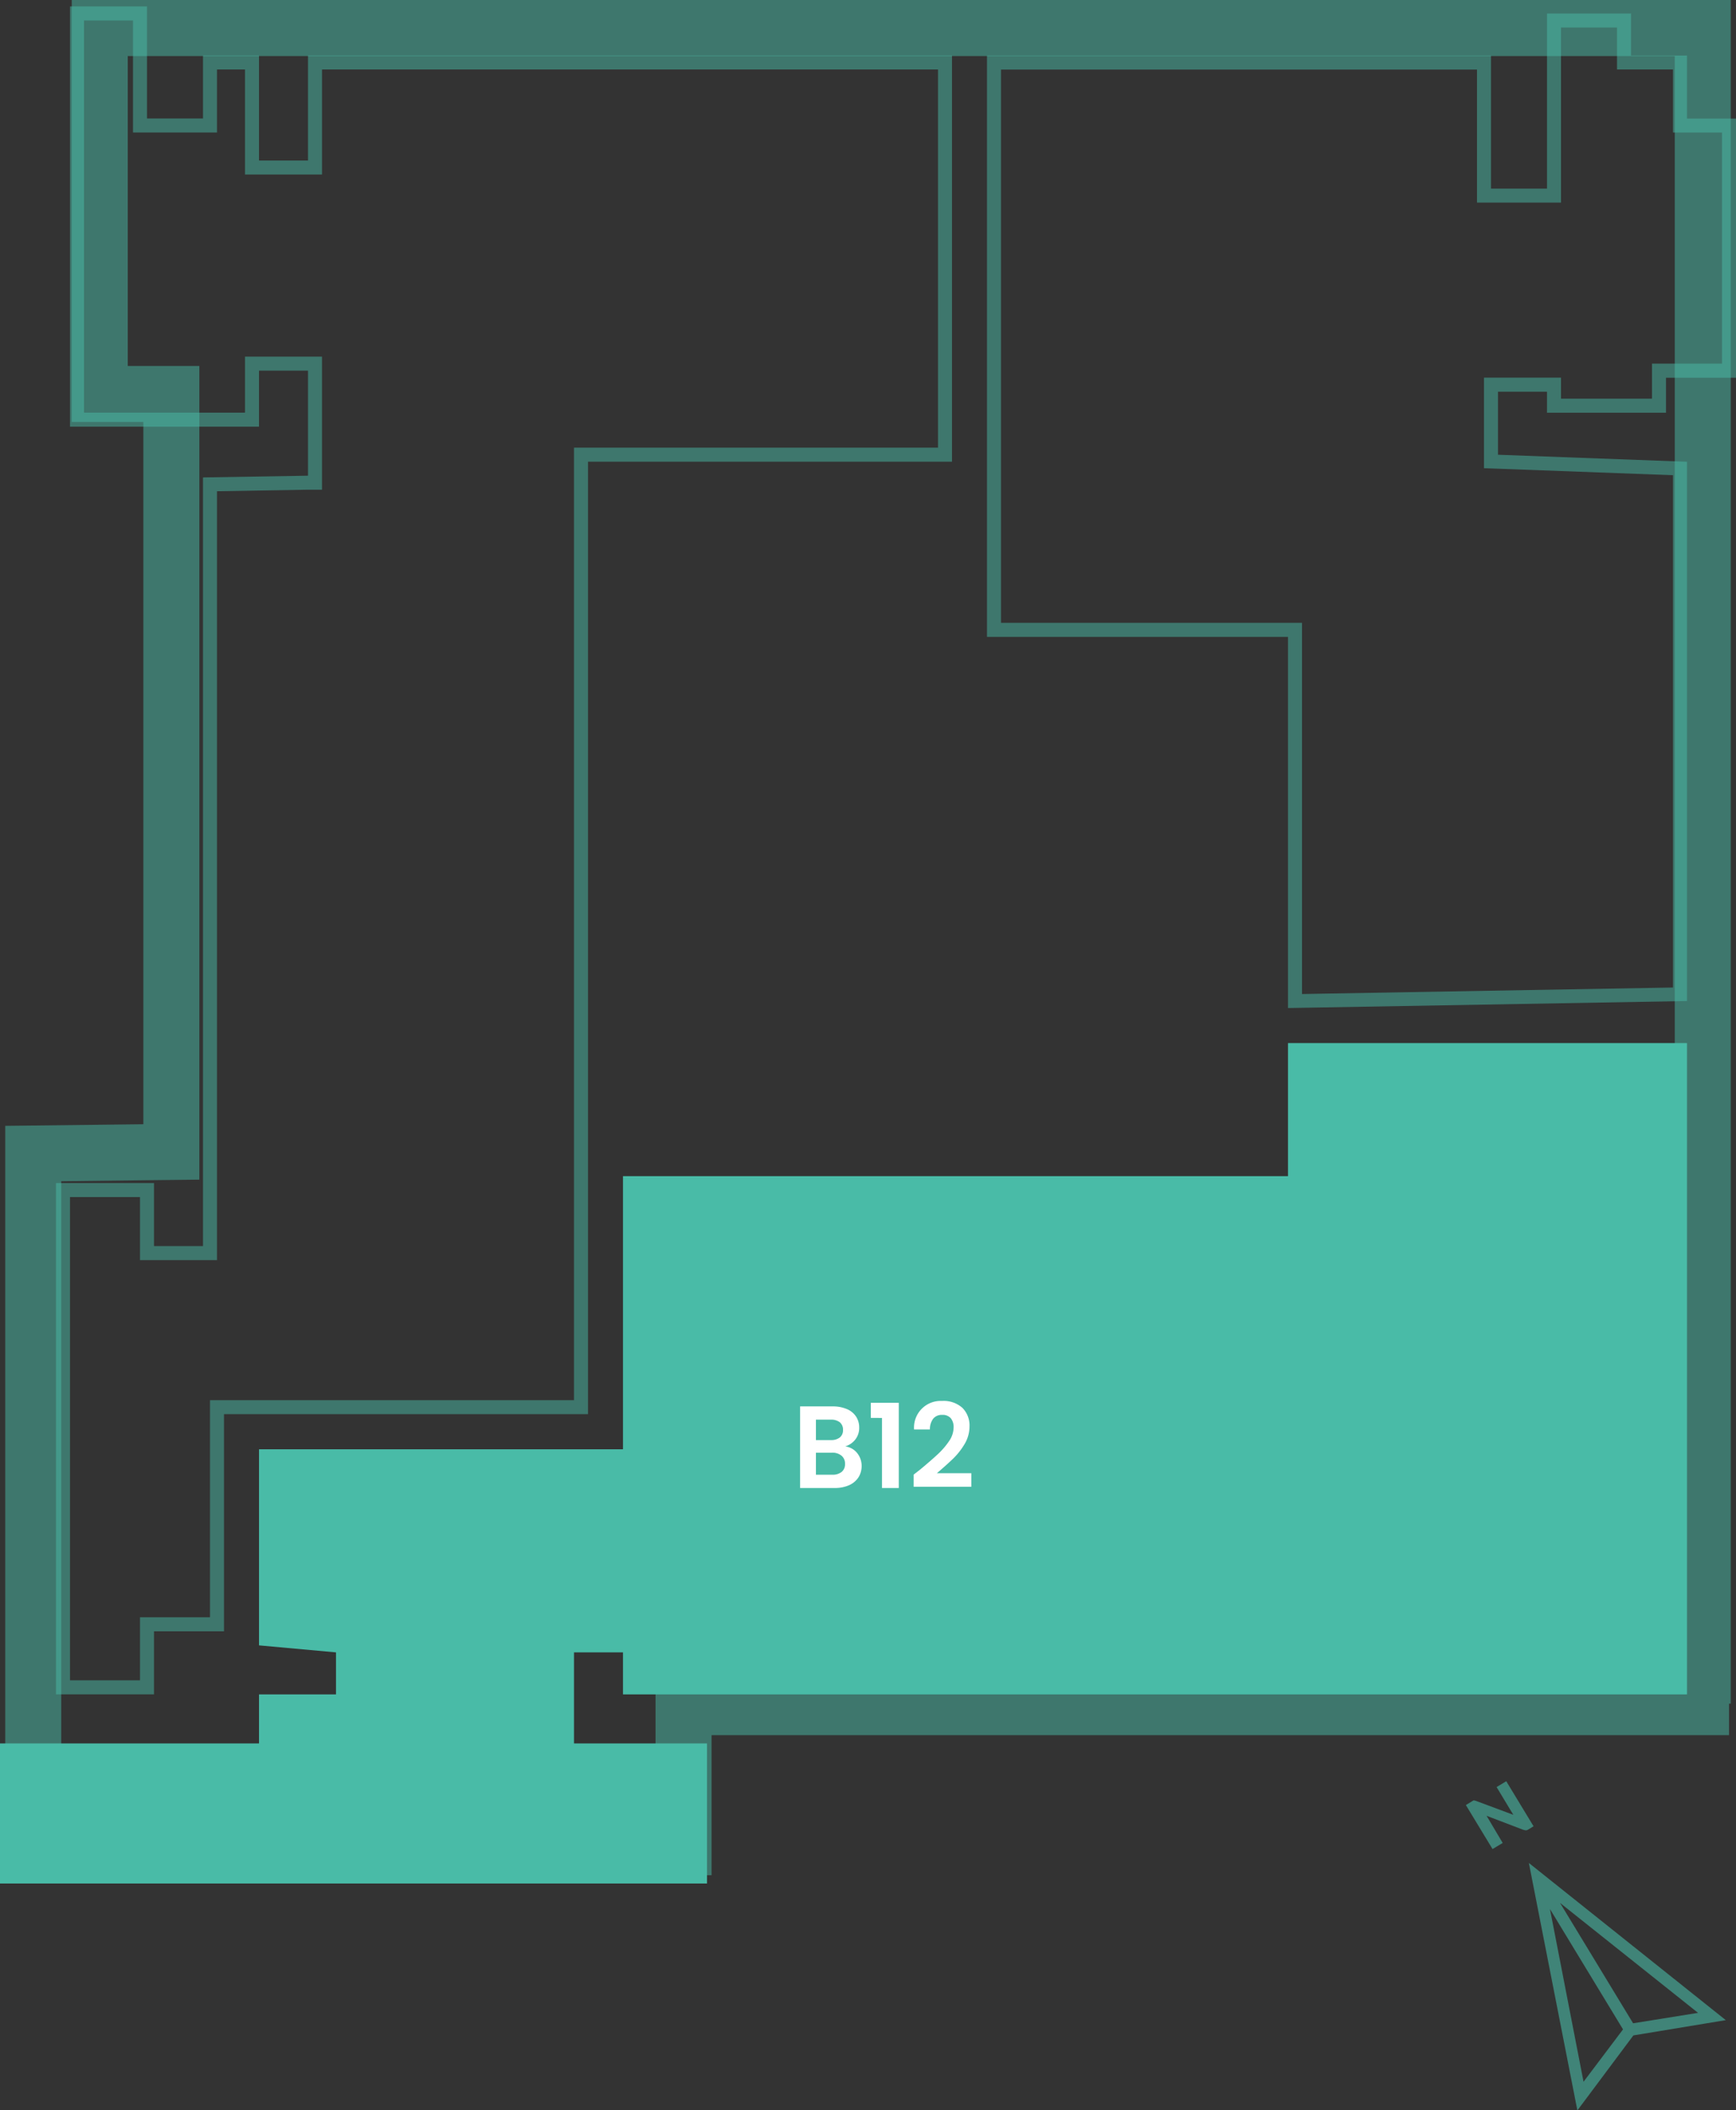 <svg xmlns="http://www.w3.org/2000/svg" viewBox="0 0 248 301.3"><rect x="0" y="0" width="248" height="301.3" fill="#333333" stroke="none"/><defs><style>.cls-1{opacity:0.5;}.cls-2{fill:#49bba7;}.cls-3{fill:#fff;}.cls-4{opacity:0.6;}</style></defs><g id="Livello_2" data-name="Livello 2"><g id="f1"><g class="cls-1"><path class="cls-2" d="M239.25,8V235.25H239v4.5H93.65v20l-84.9-.42V168.66l11.82-.14,7.91-.09V52.25H18.25V8h221m8-8h-237V60.25H20.48V160.52l-19.73.23v106.5l100.9.5v-20H247v-4.5h.25V0Z"/></g><g id="LWPOLYLINE" class="cls-1"><path class="cls-2" d="M231,3.92v6h8v9h7v33H236v5H223v-3H212V66.85l1.93.07,25.07.93V141l-53,.93v-53H143v-79h68v19h12v-25h8m2-2H221v25h-8v-19H141v83h43v53l57-1v-77l-27-1v-9h7v3h17v-5h10v-37h-7v-9h-8v-6Z"/></g><g id="LWPOLYLINE-2" data-name="LWPOLYLINE"><polygon class="cls-2" points="184 167.93 89 167.93 89 206.93 37 206.93 37 234.93 48 235.93 48 241.93 37 241.93 37 248.93 0 248.93 0 268.93 101 268.93 101 248.93 82 248.93 82 235.93 89 235.93 89 241.93 241 241.93 241 148.93 184 148.93 184 167.93"/></g><path class="cls-3" d="M122.45,207.47a2.9,2.9,0,0,1,.64,1.84,3,3,0,0,1-.46,1.64,3.12,3.12,0,0,1-1.33,1.11,5,5,0,0,1-2,.4h-5V200.81H119a5,5,0,0,1,2,.39,2.89,2.89,0,0,1,1.3,1.07,2.81,2.81,0,0,1,.44,1.55,2.66,2.66,0,0,1-.54,1.7,2.9,2.9,0,0,1-1.45,1A2.6,2.6,0,0,1,122.45,207.47Zm-5.89-1.85h2.14a2,2,0,0,0,1.28-.38,1.32,1.32,0,0,0,.45-1.07,1.36,1.36,0,0,0-.45-1.09,2,2,0,0,0-1.28-.38h-2.14Zm3.68,4.54a1.41,1.41,0,0,0,.48-1.14,1.45,1.45,0,0,0-.5-1.17,2,2,0,0,0-1.35-.43h-2.31v3.14h2.36A2,2,0,0,0,120.24,210.16Z"/><path class="cls-3" d="M124.4,202.45V200.3h4v12.16H126v-10Z"/><path class="cls-3" d="M131.46,209.82q1.6-1.33,2.55-2.22a10.78,10.78,0,0,0,1.59-1.86,3.5,3.5,0,0,0,.63-1.91,2,2,0,0,0-.4-1.33,1.52,1.52,0,0,0-1.23-.48,1.56,1.56,0,0,0-1.29.55,2.53,2.53,0,0,0-.47,1.53h-2.26a3.81,3.81,0,0,1,4-4.07,4,4,0,0,1,2.92,1,3.57,3.57,0,0,1,1,2.66,4.89,4.89,0,0,1-.7,2.49,10.14,10.14,0,0,1-1.61,2.06c-.6.58-1.38,1.28-2.35,2.11h4.92v1.93h-8.24v-1.73Z"/><g id="LWPOLYLINE-3" data-name="LWPOLYLINE" class="cls-1"><path class="cls-2" d="M19,2.92v16H31v-9h4v15H46v-15h88v54H82v136H30v31H20v9H10v-69H20v9H31V70.14l13-.22,2,0v-19H35v8H12v-56h7m2-2H10v60H37v-8h7v15l-15,.25V177.92H22v-9H8v73H22v-9H32v-31H84v-136h52v-58H44v15H37v-15H29v9H21V.92Z"/></g><g class="cls-4"><path class="cls-2" d="M212.71,259.84l-.17-.29-.18-.29,5.24,2,.35.08c.07,0,.19,0,.34-.1l.79-.48-3.9-6.43-1.38.83,2,3.32.18.29.22.36-5.36-2-.23-.06-.12,0-.15.09-.14.09-.79.48,3.81,6.28,1.45-.87Z"/><path class="cls-2" d="M218.41,266l6.93,35.33,8-10.71,13.2-2.18Zm4.45,5.7,19.72,15.7-9.28,1.49Zm-1.44.87,10.44,17.19-5.64,7.48Z"/></g></g></g></svg>